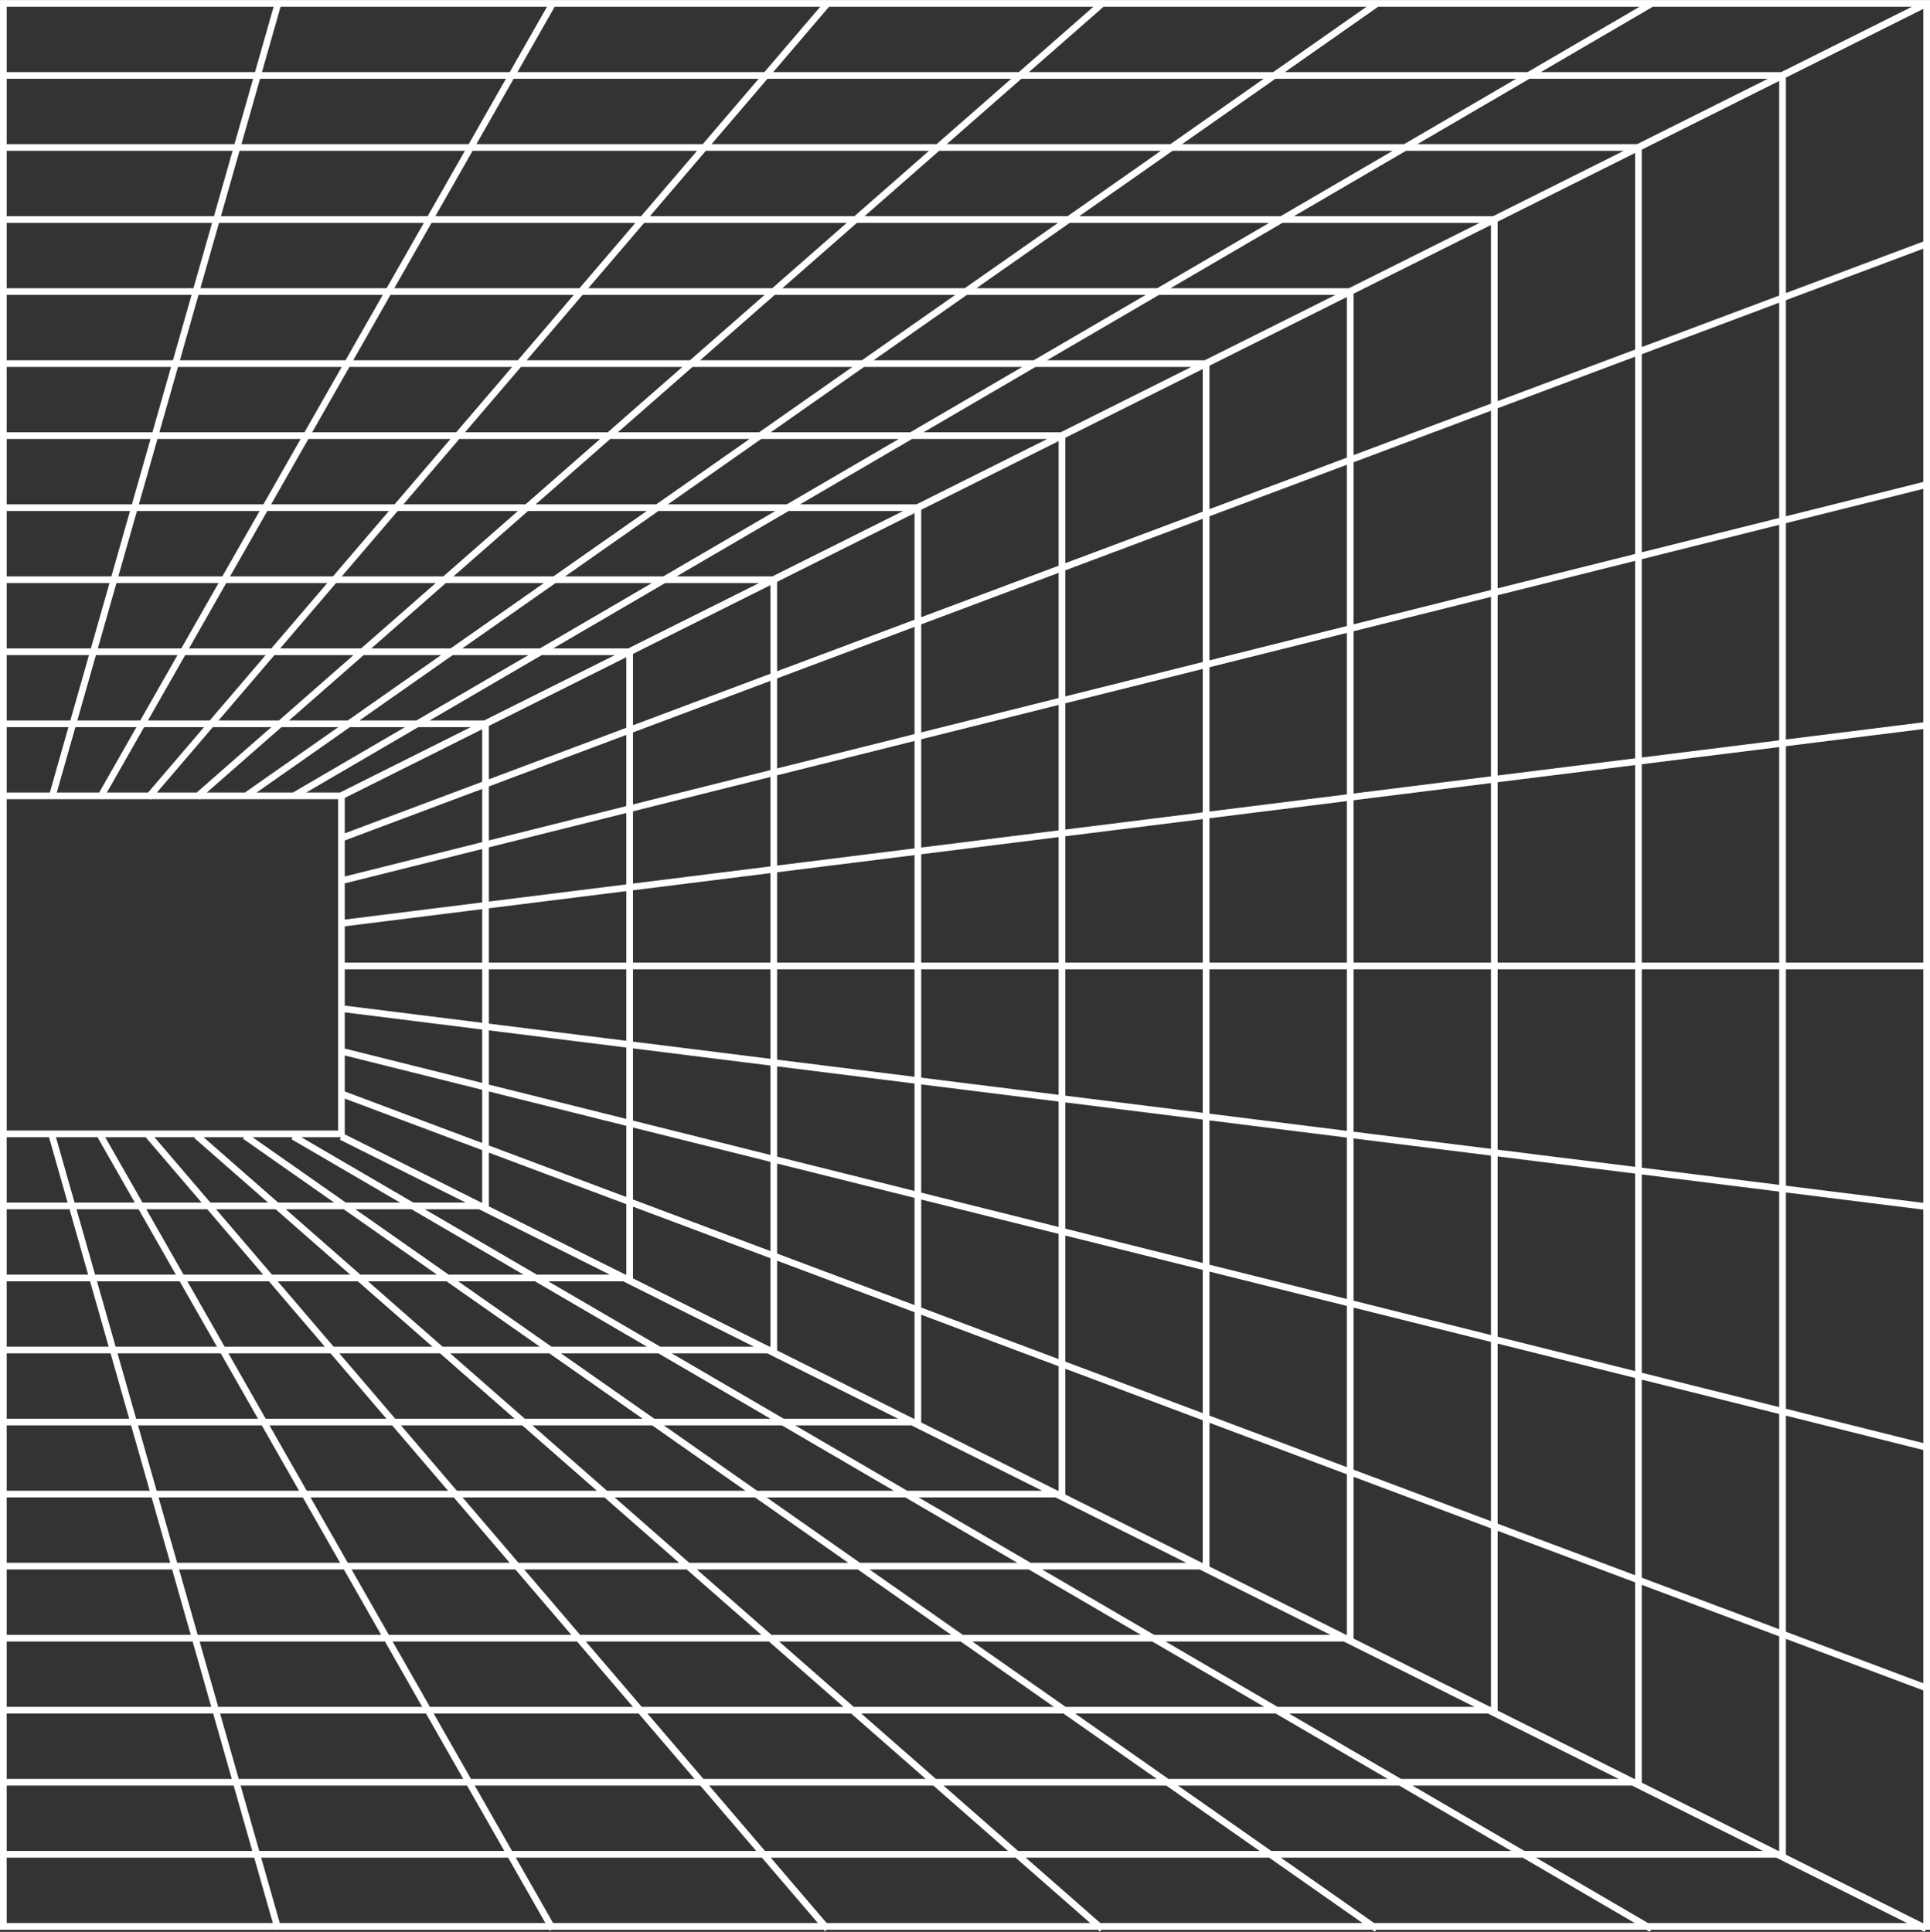 <?xml version="1.0" encoding="UTF-8" standalone="no"?><svg xmlns="http://www.w3.org/2000/svg" xmlns:xlink="http://www.w3.org/1999/xlink" fill="#ffffff" height="866.4" preserveAspectRatio="xMidYMid meet" version="1" viewBox="67.3 66.8 865.4 866.4" width="865.4" zoomAndPan="magnify"><rect x="67.3" y="66.8" width="865.4" height="866.4" fill="#333333" stroke="none"/><g id="change1_1"><path d="M 806.254 929.215 L 756.031 899.902 L 863.75 899.902 L 922.375 929.215 Z M 683.449 929.215 L 641.621 899.902 L 750.078 899.902 L 800.301 929.215 Z M 560.684 929.215 L 527.238 899.902 L 636.395 899.902 L 678.223 929.215 Z M 437.961 929.215 L 412.895 899.902 L 522.688 899.902 L 556.133 929.215 Z M 315.309 929.215 L 298.605 899.902 L 408.945 899.902 L 434.016 929.215 Z M 192.746 929.215 L 184.398 899.902 L 295.152 899.902 L 311.855 929.215 Z M 70.301 929.215 L 70.301 899.902 L 181.281 899.902 L 189.629 929.215 Z M 172.078 867.594 L 180.426 896.902 L 70.301 896.902 L 70.301 867.594 Z M 162.879 835.285 L 171.227 864.594 L 70.301 864.594 L 70.301 835.285 Z M 153.68 802.977 L 162.023 832.285 L 70.301 832.285 L 70.301 802.977 Z M 144.477 770.668 L 152.824 799.977 L 70.301 799.977 L 70.301 770.668 Z M 135.277 738.355 L 143.621 767.668 L 70.301 767.668 L 70.301 738.355 Z M 126.074 706.047 L 134.422 735.355 L 70.301 735.355 L 70.301 706.047 Z M 116.875 673.738 L 125.223 703.047 L 70.301 703.047 L 70.301 673.738 Z M 107.676 641.43 L 116.02 670.738 L 70.301 670.738 L 70.301 641.43 Z M 98.473 609.117 L 106.82 638.43 L 70.301 638.43 L 70.301 609.117 Z M 89.273 576.809 L 97.617 606.117 L 70.301 606.117 L 70.301 576.809 Z M 70.301 392.91 L 97.98 392.91 L 89.637 422.223 L 70.301 422.223 Z M 70.301 360.602 L 107.184 360.602 L 98.836 389.91 L 70.301 389.91 Z M 70.301 328.293 L 116.387 328.293 L 108.039 357.602 L 70.301 357.602 Z M 70.301 295.984 L 125.586 295.984 L 117.238 325.293 L 70.301 325.293 Z M 70.301 263.672 L 134.785 263.672 L 126.438 292.984 L 70.301 292.984 Z M 70.301 231.363 L 143.984 231.363 L 135.641 260.672 L 70.301 260.672 Z M 70.301 199.055 L 153.188 199.055 L 144.84 228.363 L 70.301 228.363 Z M 70.301 166.746 L 162.391 166.746 L 154.039 196.055 L 70.301 196.055 Z M 70.301 134.438 L 171.59 134.438 L 163.242 163.746 L 70.301 163.746 Z M 70.301 102.125 L 180.789 102.125 L 172.441 131.438 L 70.301 131.438 Z M 70.301 69.816 L 189.988 69.816 L 181.645 99.125 L 70.301 99.125 Z M 929.699 175.117 L 868.078 198.223 L 868.078 101.594 L 929.699 70.785 Z M 868.078 898.566 L 868.078 801.785 L 929.699 824.891 L 929.699 929.215 L 929.383 929.215 Z M 700.668 867.594 L 799.121 867.594 L 857.746 896.902 L 750.891 896.902 Z M 595.516 867.594 L 694.719 867.594 L 744.938 896.902 L 637.344 896.902 Z M 490.375 867.594 L 590.285 867.594 L 632.113 896.902 L 523.816 896.902 Z M 385.262 867.594 L 485.82 867.594 L 519.266 896.902 L 410.328 896.902 Z M 280.191 867.594 L 381.312 867.594 L 406.383 896.902 L 296.895 896.902 Z M 276.742 867.594 L 293.441 896.902 L 183.547 896.902 L 175.199 867.594 Z M 258.328 835.285 L 275.031 864.594 L 174.344 864.594 L 165.996 835.285 Z M 239.918 802.977 L 256.617 832.285 L 165.145 832.285 L 156.797 802.977 Z M 221.504 770.668 L 238.207 799.977 L 155.941 799.977 L 147.598 770.668 Z M 203.094 738.355 L 219.797 767.668 L 146.742 767.668 L 138.395 738.355 Z M 184.68 706.047 L 201.383 735.355 L 137.539 735.355 L 129.195 706.047 Z M 166.27 673.738 L 182.973 703.047 L 128.34 703.047 L 119.992 673.738 Z M 147.855 641.43 L 164.559 670.738 L 119.141 670.738 L 110.793 641.43 Z M 129.445 609.117 L 146.145 638.43 L 109.938 638.43 L 101.594 609.117 Z M 111.031 576.809 L 127.734 606.117 L 100.738 606.117 L 92.391 576.809 Z M 128.465 392.91 L 111.762 422.223 L 92.754 422.223 L 101.102 392.91 Z M 146.875 360.602 L 130.172 389.91 L 101.957 389.91 L 110.305 360.602 Z M 165.285 328.293 L 148.586 357.602 L 111.156 357.602 L 119.504 328.293 Z M 183.699 295.984 L 166.996 325.293 L 120.355 325.293 L 128.703 295.984 Z M 202.109 263.672 L 185.406 292.984 L 129.559 292.984 L 137.902 263.672 Z M 220.523 231.363 L 203.82 260.672 L 138.758 260.672 L 147.105 231.363 Z M 238.934 199.055 L 222.23 228.363 L 147.961 228.363 L 156.309 199.055 Z M 257.348 166.746 L 240.645 196.055 L 157.16 196.055 L 165.508 166.746 Z M 275.758 134.438 L 259.059 163.746 L 166.359 163.746 L 174.707 134.438 Z M 294.172 102.125 L 277.469 131.438 L 175.562 131.438 L 183.906 102.125 Z M 295.883 99.125 L 184.762 99.125 L 193.109 69.816 L 312.582 69.816 Z M 410.039 99.125 L 299.336 99.125 L 316.035 69.816 L 435.105 69.816 Z M 524.145 99.125 L 413.984 99.125 L 439.055 69.816 L 557.59 69.816 Z M 638.219 99.125 L 528.695 99.125 L 562.141 69.816 L 680.047 69.816 Z M 752.27 99.125 L 643.445 99.125 L 685.27 69.816 L 802.488 69.816 Z M 866.008 99.125 L 758.219 99.125 L 808.441 69.816 L 924.633 69.816 Z M 803.461 222.453 L 803.461 133.898 L 865.078 103.094 L 865.078 199.348 Z M 865.078 299.09 L 803.461 314.492 L 803.461 225.656 L 865.078 202.551 Z M 929.699 282.938 L 868.078 298.34 L 868.078 201.426 L 929.699 178.324 Z M 868.078 701.672 L 929.699 717.074 L 929.699 821.688 L 868.078 798.582 Z M 803.461 774.352 L 803.461 685.516 L 865.078 700.922 L 865.078 797.457 Z M 645.305 835.285 L 734.496 835.285 L 793.121 864.594 L 695.527 864.594 Z M 549.402 835.285 L 639.355 835.285 L 689.574 864.594 L 591.23 864.594 Z M 453.508 835.285 L 544.18 835.285 L 586.008 864.594 L 486.949 864.594 Z M 357.629 835.285 L 448.957 835.285 L 482.398 864.594 L 382.695 864.594 Z M 353.68 835.285 L 378.746 864.594 L 278.484 864.594 L 261.781 835.285 Z M 326.047 802.977 L 351.113 832.285 L 260.07 832.285 L 243.367 802.977 Z M 298.41 770.668 L 323.48 799.977 L 241.66 799.977 L 224.957 770.668 Z M 270.777 738.355 L 295.848 767.668 L 223.246 767.668 L 206.547 738.355 Z M 243.145 706.047 L 268.211 735.355 L 204.836 735.355 L 188.133 706.047 Z M 215.512 673.738 L 240.578 703.047 L 186.426 703.047 L 169.723 673.738 Z M 187.879 641.43 L 212.945 670.738 L 168.012 670.738 L 151.309 641.43 Z M 160.242 609.117 L 185.312 638.43 L 149.602 638.43 L 132.898 609.117 Z M 157.68 606.117 L 131.188 606.117 L 114.484 576.809 L 132.652 576.809 L 132.629 576.832 Z M 187.473 606.117 L 161.625 606.117 L 136.559 576.809 L 154.75 576.809 L 154.438 577.168 Z M 217.133 606.117 L 192.02 606.117 L 158.578 576.809 L 176.668 576.809 L 176.219 577.449 Z M 246.676 606.117 L 222.359 606.117 L 180.531 576.809 L 198.496 576.809 L 197.98 577.699 Z M 220.203 576.809 L 219.719 577.777 L 219.777 577.809 L 219.719 577.93 L 276.109 606.117 L 252.629 606.117 L 202.406 576.809 Z M 254.812 392.91 L 278.363 392.91 L 219.738 422.223 L 204.594 422.223 Z M 224.184 392.91 L 248.863 392.91 L 198.641 422.223 L 182.355 422.223 Z M 186.402 360.602 L 161.336 389.91 L 133.625 389.91 L 150.328 360.602 Z M 214.035 328.293 L 188.969 357.602 L 152.035 357.602 L 168.738 328.293 Z M 241.672 295.984 L 216.602 325.293 L 170.449 325.293 L 187.152 295.984 Z M 269.305 263.672 L 244.234 292.984 L 188.859 292.984 L 205.562 263.672 Z M 296.938 231.363 L 271.867 260.672 L 207.273 260.672 L 223.977 231.363 Z M 324.57 199.055 L 299.504 228.363 L 225.688 228.363 L 242.387 199.055 Z M 352.203 166.746 L 327.137 196.055 L 244.098 196.055 L 260.801 166.746 Z M 379.84 134.438 L 354.77 163.746 L 262.512 163.746 L 279.211 134.438 Z M 382.402 131.438 L 280.922 131.438 L 297.625 102.125 L 407.473 102.125 Z M 487.277 131.438 L 386.352 131.438 L 411.422 102.125 L 520.723 102.125 Z M 592.109 131.438 L 491.828 131.438 L 525.273 102.125 L 633.938 102.125 Z M 696.902 131.438 L 597.336 131.438 L 639.164 102.125 L 747.129 102.125 Z M 801.379 131.438 L 702.855 131.438 L 753.078 102.125 L 860.004 102.125 Z M 738.844 246.684 L 738.844 166.203 L 800.461 135.398 L 800.461 223.578 Z M 738.844 330.645 L 738.844 249.887 L 800.461 226.781 L 800.461 315.242 Z M 800.461 406.887 L 738.844 414.586 L 738.844 333.738 L 800.461 318.336 Z M 865.078 398.809 L 803.461 406.512 L 803.461 317.586 L 865.078 302.184 Z M 929.699 390.73 L 868.078 398.434 L 868.078 301.434 L 929.699 286.027 Z M 868.078 601.574 L 929.699 609.277 L 929.699 713.98 L 868.078 698.578 Z M 803.461 593.5 L 865.078 601.199 L 865.078 697.828 L 803.461 682.426 Z M 738.844 666.273 L 738.844 585.422 L 800.461 593.125 L 800.461 681.676 Z M 738.844 750.121 L 738.844 669.363 L 800.461 684.766 L 800.461 773.227 Z M 589.941 802.977 L 669.867 802.977 L 728.496 832.285 L 640.164 832.285 Z M 503.297 802.977 L 583.992 802.977 L 634.215 832.285 L 545.121 832.285 Z M 416.641 802.977 L 498.066 802.977 L 539.895 832.285 L 450.086 832.285 Z M 412.09 802.977 L 445.531 832.285 L 355.062 832.285 L 329.992 802.977 Z M 375.227 770.668 L 408.668 799.977 L 327.426 799.977 L 302.359 770.668 Z M 338.359 738.355 L 371.801 767.668 L 299.793 767.668 L 274.727 738.355 Z M 301.492 706.047 L 334.938 735.355 L 272.16 735.355 L 247.094 706.047 Z M 264.625 673.738 L 298.07 703.047 L 244.523 703.047 L 219.457 673.738 Z M 227.762 641.43 L 261.203 670.738 L 216.891 670.738 L 191.824 641.43 Z M 224.336 638.43 L 189.258 638.43 L 164.188 609.117 L 190.895 609.117 Z M 263.242 638.43 L 228.887 638.43 L 195.445 609.117 L 221.414 609.117 Z M 302.039 638.43 L 268.469 638.43 L 226.641 609.117 L 251.816 609.117 Z M 340.734 638.43 L 307.988 638.43 L 257.77 609.117 L 282.109 609.117 Z M 283.508 582.598 L 283.508 606.117 L 283.117 606.117 L 221.891 575.512 L 221.891 559.492 Z M 310.18 360.602 L 342.992 360.602 L 284.363 389.91 L 259.953 389.91 Z M 270.289 360.602 L 304.227 360.602 L 254.004 389.91 L 228.465 389.91 Z M 230.344 360.602 L 265.062 360.602 L 223.234 389.91 L 196.902 389.91 Z M 225.793 360.602 L 192.352 389.91 L 165.281 389.91 L 190.352 360.602 Z M 262.66 328.293 L 229.219 357.602 L 192.914 357.602 L 217.984 328.293 Z M 299.523 295.984 L 266.082 325.293 L 220.551 325.293 L 245.617 295.984 Z M 336.391 263.672 L 302.949 292.984 L 248.184 292.984 L 273.25 263.672 Z M 373.258 231.363 L 339.812 260.672 L 275.816 260.672 L 300.887 231.363 Z M 410.125 199.055 L 376.684 228.363 L 303.449 228.363 L 328.52 199.055 Z M 446.988 166.746 L 413.547 196.055 L 331.086 196.055 L 356.152 166.746 Z M 450.414 163.746 L 358.719 163.746 L 383.785 134.438 L 483.855 134.438 Z M 546 163.746 L 454.965 163.746 L 488.406 134.438 L 587.828 134.438 Z M 641.543 163.746 L 551.227 163.746 L 593.055 134.438 L 691.766 134.438 Z M 736.754 163.746 L 647.492 163.746 L 697.715 134.438 L 795.379 134.438 Z M 674.223 270.91 L 674.223 198.508 L 735.844 167.703 L 735.844 247.809 Z M 674.223 346.797 L 674.223 274.113 L 735.844 251.012 L 735.844 331.395 Z M 674.223 422.664 L 674.223 349.891 L 735.844 334.488 L 735.844 414.961 Z M 735.844 498.504 L 674.223 498.504 L 674.223 425.688 L 735.844 417.984 Z M 800.461 498.504 L 738.844 498.504 L 738.844 417.609 L 800.461 409.906 Z M 865.078 498.504 L 803.461 498.504 L 803.461 409.531 L 865.078 401.832 Z M 929.699 498.504 L 868.078 498.504 L 868.078 401.457 L 929.699 393.754 Z M 868.078 501.504 L 929.699 501.504 L 929.699 606.254 L 868.078 598.555 Z M 803.461 501.504 L 865.078 501.504 L 865.078 598.18 L 803.461 590.477 Z M 738.844 501.504 L 800.461 501.504 L 800.461 590.102 L 738.844 582.398 Z M 674.223 574.324 L 674.223 501.504 L 735.844 501.504 L 735.844 582.023 Z M 674.223 650.117 L 674.223 577.348 L 735.844 585.047 L 735.844 665.523 Z M 674.223 725.895 L 674.223 653.211 L 735.844 668.613 L 735.844 748.996 Z M 534.578 770.668 L 605.242 770.668 L 663.867 799.977 L 584.805 799.977 Z M 457.188 770.668 L 528.629 770.668 L 578.852 799.977 L 499.016 799.977 Z M 451.961 770.668 L 493.785 799.977 L 413.219 799.977 L 379.773 770.668 Z M 405.852 738.355 L 447.68 767.668 L 376.352 767.668 L 342.91 738.355 Z M 359.742 706.047 L 401.566 735.355 L 339.484 735.355 L 306.043 706.047 Z M 313.633 673.738 L 355.461 703.047 L 302.621 703.047 L 269.18 673.738 Z M 309.352 670.738 L 265.754 670.738 L 232.312 641.43 L 267.523 641.43 Z M 357.402 670.738 L 314.578 670.738 L 272.75 641.43 L 307.18 641.43 Z M 405.363 670.738 L 363.352 670.738 L 313.133 641.43 L 346.734 641.43 Z M 348.129 606.828 L 348.129 638.43 L 347.742 638.43 L 286.508 607.816 L 286.508 583.723 Z M 286.508 556.297 L 348.129 571.699 L 348.129 603.621 L 286.508 580.52 Z M 221.891 540.145 L 283.508 555.547 L 283.508 579.395 L 221.891 556.289 Z M 283.508 393.844 L 283.508 417.41 L 221.891 440.516 L 221.891 424.648 Z M 365.539 328.293 L 407.617 328.293 L 348.992 357.602 L 315.316 357.602 Z M 316.398 328.293 L 359.59 328.293 L 309.367 357.602 L 274.57 357.602 Z M 311.172 328.293 L 269.348 357.602 L 233.77 357.602 L 267.211 328.293 Z M 357.281 295.984 L 315.453 325.293 L 270.633 325.293 L 304.074 295.984 Z M 403.391 263.672 L 361.562 292.984 L 307.5 292.984 L 340.941 263.672 Z M 449.5 231.363 L 407.672 260.672 L 344.363 260.672 L 377.809 231.363 Z M 495.609 199.055 L 453.781 228.363 L 381.23 228.363 L 414.676 199.055 Z M 499.891 196.055 L 418.098 196.055 L 451.539 166.746 L 541.719 166.746 Z M 586.18 196.055 L 505.117 196.055 L 546.945 166.746 L 636.402 166.746 Z M 672.125 196.055 L 592.133 196.055 L 642.355 166.746 L 730.754 166.746 Z M 609.605 295.141 L 609.605 230.816 L 671.223 200.008 L 671.223 272.035 Z M 609.605 362.949 L 609.605 298.344 L 671.223 275.238 L 671.223 347.547 Z M 609.605 430.738 L 609.605 366.043 L 671.223 350.641 L 671.223 423.039 Z M 609.605 498.504 L 609.605 433.762 L 671.223 426.062 L 671.223 498.504 Z M 609.605 566.246 L 609.605 501.504 L 671.223 501.504 L 671.223 573.949 Z M 609.605 633.965 L 609.605 569.27 L 671.223 576.973 L 671.223 649.367 Z M 609.605 701.664 L 609.605 637.059 L 671.223 652.461 L 671.223 724.77 Z M 479.219 738.355 L 540.617 738.355 L 599.242 767.668 L 529.441 767.668 Z M 473.27 738.355 L 523.488 767.668 L 452.906 767.668 L 411.078 738.355 Z M 417.902 706.047 L 468.129 735.355 L 406.797 735.355 L 364.969 706.047 Z M 412.766 703.047 L 360.688 703.047 L 318.859 673.738 L 362.543 673.738 Z M 469.988 703.047 L 418.715 703.047 L 368.492 673.738 L 411.363 673.738 Z M 412.746 631.055 L 412.746 670.738 L 412.367 670.738 L 351.129 640.121 L 351.129 607.953 Z M 412.746 587.852 L 412.746 627.852 L 351.129 604.746 L 351.129 572.449 Z M 351.129 536.965 L 412.746 544.664 L 412.746 584.758 L 351.129 569.355 Z M 286.508 528.887 L 348.129 536.59 L 348.129 568.605 L 286.508 553.203 Z M 221.891 520.812 L 283.508 528.512 L 283.508 552.453 L 221.891 537.051 Z M 283.508 444.465 L 221.891 459.867 L 221.891 443.719 L 283.508 420.613 Z M 348.129 396.387 L 348.129 428.312 L 286.508 443.715 L 286.508 419.492 Z M 348.129 393.184 L 286.508 416.285 L 286.508 392.344 L 348.129 361.535 Z M 420.902 295.984 L 472.242 295.984 L 413.617 325.293 L 370.68 325.293 Z M 414.949 295.984 L 364.73 325.293 L 320.68 325.293 L 362.508 295.984 Z M 470.312 263.672 L 420.094 292.984 L 366.789 292.984 L 408.617 263.672 Z M 525.676 231.363 L 475.453 260.672 L 412.898 260.672 L 454.727 231.363 Z M 530.816 228.363 L 459.008 228.363 L 500.836 199.055 L 581.039 199.055 Z M 607.5 228.363 L 536.77 228.363 L 586.988 199.055 L 666.125 199.055 Z M 544.984 319.371 L 544.984 263.121 L 606.605 232.312 L 606.605 296.266 Z M 544.984 379.102 L 544.984 322.574 L 606.605 299.469 L 606.605 363.699 Z M 544.984 438.816 L 544.984 382.195 L 606.605 366.793 L 606.605 431.113 Z M 544.984 498.504 L 544.984 441.84 L 606.605 434.137 L 606.605 498.504 Z M 544.984 558.172 L 544.984 501.504 L 606.605 501.504 L 606.605 565.871 Z M 544.984 617.812 L 544.984 561.195 L 606.605 568.895 L 606.605 633.215 Z M 544.984 677.438 L 544.984 620.906 L 606.605 636.309 L 606.605 700.539 Z M 534.613 735.355 L 474.078 735.355 L 423.855 706.047 L 475.988 706.047 Z M 477.367 655.285 L 477.367 703.047 L 476.996 703.047 L 415.746 672.426 L 415.746 632.18 Z M 477.367 604.004 L 477.367 652.082 L 415.746 628.977 L 415.746 588.602 Z M 477.367 552.742 L 477.367 600.91 L 415.746 585.508 L 415.746 545.039 Z M 415.746 501.504 L 477.367 501.504 L 477.367 549.719 L 415.746 542.02 Z M 351.129 501.504 L 412.746 501.504 L 412.746 541.645 L 351.129 533.941 Z M 286.508 501.504 L 348.129 501.504 L 348.129 533.566 L 286.508 525.863 Z M 221.891 501.504 L 283.508 501.504 L 283.508 525.488 L 221.891 517.789 Z M 283.508 471.496 L 221.891 479.195 L 221.891 462.961 L 283.508 447.559 Z M 348.129 463.418 L 286.508 471.121 L 286.508 446.809 L 348.129 431.402 Z M 412.746 415.25 L 412.746 455.344 L 351.129 463.043 L 351.129 430.652 Z M 412.746 372.156 L 412.746 412.16 L 351.129 427.562 L 351.129 395.262 Z M 412.746 368.953 L 351.129 392.059 L 351.129 360.035 L 412.746 329.23 Z M 536.871 263.672 L 478.246 292.984 L 426.043 292.984 L 476.266 263.672 Z M 542.871 260.672 L 481.406 260.672 L 531.629 231.363 L 601.496 231.363 Z M 480.367 343.598 L 480.367 295.426 L 541.984 264.621 L 541.984 320.496 Z M 480.367 395.258 L 480.367 346.805 L 541.984 323.699 L 541.984 379.852 Z M 480.367 446.891 L 480.367 398.348 L 541.984 382.945 L 541.984 439.191 Z M 477.367 399.098 L 477.367 447.266 L 415.746 454.969 L 415.746 414.5 Z M 415.746 367.828 L 415.746 327.73 L 477.367 296.926 L 477.367 344.723 Z M 477.367 347.93 L 477.367 396.008 L 415.746 411.41 L 415.746 371.031 Z M 415.746 457.992 L 477.367 450.289 L 477.367 498.504 L 415.746 498.504 Z M 351.129 466.066 L 412.746 458.367 L 412.746 498.504 L 351.129 498.504 Z M 286.508 474.145 L 348.129 466.441 L 348.129 498.504 L 286.508 498.504 Z M 221.891 482.223 L 283.508 474.52 L 283.508 498.504 L 221.891 498.504 Z M 480.367 498.504 L 480.367 449.914 L 541.984 442.215 L 541.984 498.504 Z M 480.367 550.094 L 480.367 501.504 L 541.984 501.504 L 541.984 557.797 Z M 480.367 601.66 L 480.367 553.117 L 541.984 560.82 L 541.984 617.062 Z M 480.367 653.207 L 480.367 604.754 L 541.984 620.156 L 541.984 676.312 Z M 541.621 735.355 L 480.367 704.73 L 480.367 656.41 L 541.984 679.516 L 541.984 735.355 Z M 606.25 767.668 L 544.984 737.039 L 544.984 680.641 L 606.605 703.742 L 606.605 767.668 Z M 670.875 799.977 L 609.605 769.344 L 609.605 704.867 L 671.223 727.973 L 671.223 799.977 Z M 735.504 832.285 L 674.223 801.648 L 674.223 729.098 L 735.844 752.203 L 735.844 832.285 Z M 800.129 864.594 L 738.844 833.953 L 738.844 753.328 L 800.461 776.434 L 800.461 864.594 Z M 115.215 422.223 L 131.914 392.91 L 158.77 392.91 L 133.699 422.223 Z M 137.648 422.223 L 162.715 392.91 L 188.93 392.91 L 155.484 422.223 Z M 160.035 422.223 L 193.48 392.91 L 218.953 392.91 L 177.129 422.223 Z M 864.758 896.902 L 803.461 866.262 L 803.461 777.555 L 865.078 800.66 L 865.078 896.902 Z M 91.883 425.223 L 91.898 425.227 L 91.902 425.223 L 113.145 425.223 L 113.414 425.375 L 113.504 425.223 L 134.668 425.223 L 134.906 425.426 L 135.082 425.223 L 156.258 425.223 L 156.41 425.395 L 156.609 425.223 L 177.875 425.223 L 177.938 425.312 L 178.07 425.223 L 218.891 425.223 L 218.891 573.809 L 70.301 573.809 L 70.301 425.223 Z M 932.699 66.816 L 67.301 66.816 L 67.301 932.215 L 190.48 932.215 L 190.527 932.379 L 191.109 932.215 L 313.566 932.215 L 313.836 932.691 L 314.676 932.215 L 436.578 932.215 L 437.168 932.902 L 437.973 932.215 L 559.555 932.215 L 560.488 933.035 L 561.207 932.215 L 682.504 932.215 L 683.785 933.113 L 684.414 932.215 L 805.441 932.215 L 807.062 933.156 L 807.609 932.215 L 928.375 932.215 L 930.316 933.184 L 930.801 932.215 L 932.699 932.215 L 932.699 66.816"/></g></svg>